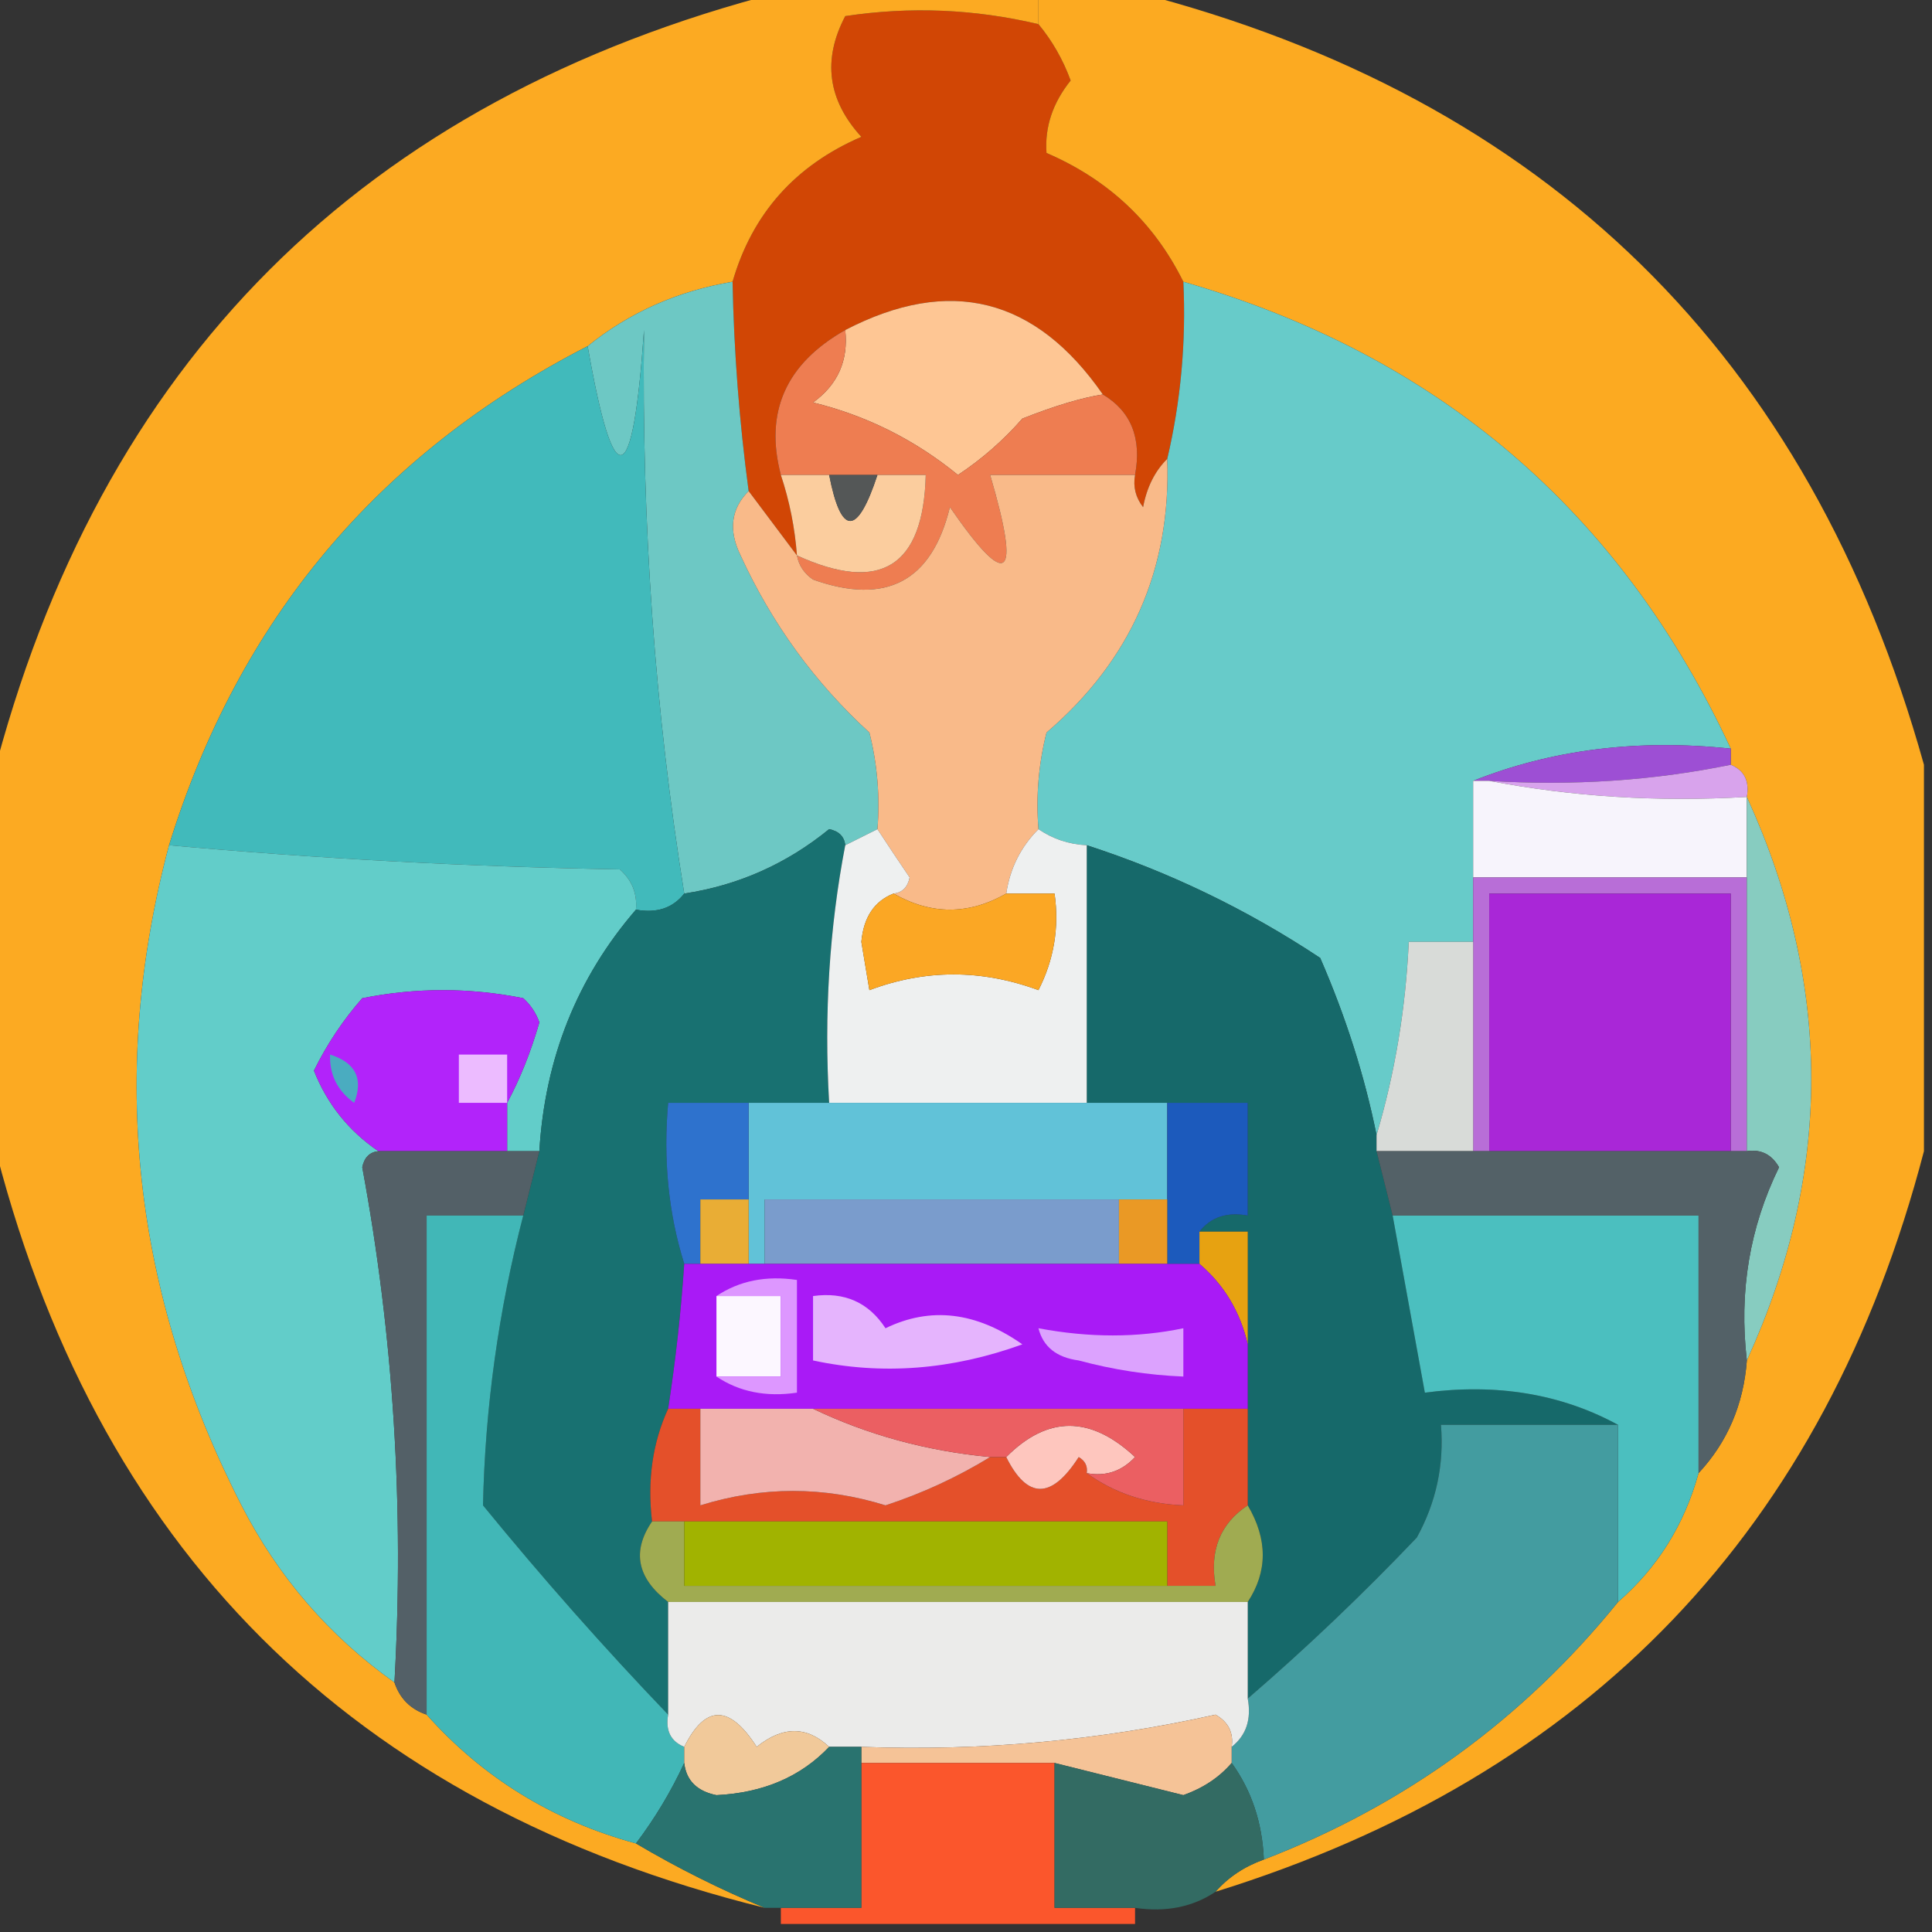 <?xml version="1.0" encoding="UTF-8"?> <svg xmlns="http://www.w3.org/2000/svg" xmlns:xlink="http://www.w3.org/1999/xlink" version="1.1" width="120px" height="120px" style="shape-rendering:geometricPrecision; text-rendering:geometricPrecision; image-rendering:optimizeQuality; fill-rule:evenodd; clip-rule:evenodd"><rect width="100%" height="100%" fill="#333333" stroke="none"/><g><path style="opacity:1" fill="#d14605" d="M 64.5,1.5 C 65.355,2.531 66.022,3.697 66.5,5C 65.385,6.393 64.885,7.893 65,9.5C 68.851,11.16 71.685,13.827 73.5,17.5C 73.677,21.234 73.344,24.901 72.5,28.5C 71.732,29.262 71.232,30.262 71,31.5C 70.536,30.906 70.369,30.239 70.5,29.5C 70.923,27.219 70.256,25.552 68.5,24.5C 64.314,18.471 58.98,17.137 52.5,20.5C 48.812,22.59 47.479,25.59 48.5,29.5C 49.038,31.117 49.371,32.784 49.5,34.5C 48.5,33.167 47.5,31.833 46.5,30.5C 45.92,26.19 45.587,21.857 45.5,17.5C 46.722,13.275 49.388,10.275 53.5,8.5C 51.408,6.211 51.074,3.711 52.5,1C 56.537,0.393 60.537,0.56 64.5,1.5 Z"></path></g><g><path style="opacity:0.997" fill="#fcaa21" d="M 64.5,-0.5 C 66.5,-0.5 68.5,-0.5 70.5,-0.5C 96.063,6.063 112.396,22.063 119.5,47.5C 119.5,55.5 119.5,63.5 119.5,71.5C 113.378,94.956 98.712,110.289 75.5,117.5C 76.29,116.599 77.29,115.932 78.5,115.5C 87.259,112.121 94.592,106.788 100.5,99.5C 102.95,97.371 104.617,94.704 105.5,91.5C 107.293,89.574 108.293,87.241 108.5,84.5C 113.833,72.833 113.833,61.167 108.5,49.5C 108.672,48.508 108.338,47.842 107.5,47.5C 107.5,47.167 107.5,46.833 107.5,46.5C 100.616,31.71 89.283,22.043 73.5,17.5C 71.685,13.827 68.851,11.16 65,9.5C 64.885,7.893 65.385,6.393 66.5,5C 66.022,3.697 65.355,2.531 64.5,1.5C 64.5,0.833 64.5,0.167 64.5,-0.5 Z"></path></g><g><path style="opacity:0.999" fill="#fcaa22" d="M 48.5,-0.5 C 53.833,-0.5 59.167,-0.5 64.5,-0.5C 64.5,0.167 64.5,0.833 64.5,1.5C 60.537,0.56 56.537,0.393 52.5,1C 51.074,3.711 51.408,6.211 53.5,8.5C 49.388,10.275 46.722,13.275 45.5,17.5C 42.088,18.075 39.088,19.408 36.5,21.5C 23.49,28.177 14.824,38.511 10.5,52.5C 6.743,66.623 8.243,80.29 15,93.5C 17.284,97.949 20.451,101.616 24.5,104.5C 24.833,105.5 25.5,106.167 26.5,106.5C 29.988,110.417 34.321,113.083 39.5,114.5C 42.079,116.025 44.746,117.359 47.5,118.5C 21.802,112.135 5.802,96.135 -0.5,70.5C -0.5,63.167 -0.5,55.833 -0.5,48.5C 6.14,22.527 22.473,6.193 48.5,-0.5 Z"></path></g><g><path style="opacity:1" fill="#fec694" d="M 68.5,24.5 C 67.18,24.705 65.514,25.205 63.5,26C 62.315,27.353 60.981,28.52 59.5,29.5C 56.821,27.313 53.821,25.813 50.5,25C 52.037,23.89 52.703,22.39 52.5,20.5C 58.98,17.137 64.314,18.471 68.5,24.5 Z"></path></g><g><path style="opacity:1" fill="#67cbc9" d="M 73.5,17.5 C 89.283,22.043 100.616,31.71 107.5,46.5C 101.729,45.887 96.396,46.554 91.5,48.5C 91.5,50.5 91.5,52.5 91.5,54.5C 91.5,55.833 91.5,57.167 91.5,58.5C 90.167,58.5 88.833,58.5 87.5,58.5C 87.311,62.64 86.644,66.64 85.5,70.5C 84.759,66.828 83.593,63.161 82,59.5C 77.461,56.491 72.628,54.158 67.5,52.5C 66.391,52.443 65.391,52.11 64.5,51.5C 64.338,49.473 64.504,47.473 65,45.5C 70.244,41.015 72.744,35.349 72.5,28.5C 73.344,24.901 73.677,21.234 73.5,17.5 Z"></path></g><g><path style="opacity:1" fill="#ee7d51" d="M 52.5,20.5 C 52.703,22.39 52.037,23.89 50.5,25C 53.821,25.813 56.821,27.313 59.5,29.5C 60.981,28.52 62.315,27.353 63.5,26C 65.514,25.205 67.18,24.705 68.5,24.5C 70.256,25.552 70.923,27.219 70.5,29.5C 67.5,29.5 64.5,29.5 61.5,29.5C 63.432,36.057 62.599,36.724 59,31.5C 57.877,36.115 55.043,37.615 50.5,36C 49.944,35.617 49.611,35.117 49.5,34.5C 54.692,36.869 57.359,35.202 57.5,29.5C 56.5,29.5 55.5,29.5 54.5,29.5C 53.5,29.5 52.5,29.5 51.5,29.5C 50.5,29.5 49.5,29.5 48.5,29.5C 47.479,25.59 48.812,22.59 52.5,20.5 Z"></path></g><g><path style="opacity:1" fill="#6dc8c4" d="M 45.5,17.5 C 45.587,21.857 45.92,26.19 46.5,30.5C 45.402,31.601 45.235,32.934 46,34.5C 47.945,38.736 50.612,42.403 54,45.5C 54.495,47.473 54.662,49.473 54.5,51.5C 53.833,51.833 53.167,52.167 52.5,52.5C 52.44,51.957 52.107,51.624 51.5,51.5C 48.852,53.658 45.852,54.992 42.5,55.5C 40.684,44.21 39.85,32.543 40,20.5C 39.309,30.513 38.142,30.846 36.5,21.5C 39.088,19.408 42.088,18.075 45.5,17.5 Z"></path></g><g><path style="opacity:1" fill="#fbcd9e" d="M 48.5,29.5 C 49.5,29.5 50.5,29.5 51.5,29.5C 52.246,33.31 53.246,33.31 54.5,29.5C 55.5,29.5 56.5,29.5 57.5,29.5C 57.359,35.202 54.692,36.869 49.5,34.5C 49.371,32.784 49.038,31.117 48.5,29.5 Z"></path></g><g><path style="opacity:1" fill="#545757" d="M 51.5,29.5 C 52.5,29.5 53.5,29.5 54.5,29.5C 53.246,33.31 52.246,33.31 51.5,29.5 Z"></path></g><g><path style="opacity:1" fill="#f9ba89" d="M 72.5,28.5 C 72.744,35.349 70.244,41.015 65,45.5C 64.504,47.473 64.338,49.473 64.5,51.5C 63.4,52.605 62.733,53.938 62.5,55.5C 60.167,56.833 57.833,56.833 55.5,55.5C 56.043,55.44 56.376,55.107 56.5,54.5C 55.807,53.482 55.141,52.482 54.5,51.5C 54.662,49.473 54.495,47.473 54,45.5C 50.612,42.403 47.945,38.736 46,34.5C 45.235,32.934 45.402,31.601 46.5,30.5C 47.5,31.833 48.5,33.167 49.5,34.5C 49.611,35.117 49.944,35.617 50.5,36C 55.043,37.615 57.877,36.115 59,31.5C 62.599,36.724 63.432,36.057 61.5,29.5C 64.5,29.5 67.5,29.5 70.5,29.5C 70.369,30.239 70.536,30.906 71,31.5C 71.232,30.262 71.732,29.262 72.5,28.5 Z"></path></g><g><path style="opacity:1" fill="#9d4fd4" d="M 107.5,46.5 C 107.5,46.833 107.5,47.167 107.5,47.5C 102.695,48.487 97.695,48.821 92.5,48.5C 92.167,48.5 91.833,48.5 91.5,48.5C 96.396,46.554 101.729,45.887 107.5,46.5 Z"></path></g><g><path style="opacity:1" fill="#d8a3ec" d="M 107.5,47.5 C 108.338,47.842 108.672,48.508 108.5,49.5C 102.974,49.821 97.641,49.488 92.5,48.5C 97.695,48.821 102.695,48.487 107.5,47.5 Z"></path></g><g><path style="opacity:1" fill="#41babb" d="M 42.5,55.5 C 41.791,56.404 40.791,56.737 39.5,56.5C 39.586,55.504 39.252,54.671 38.5,54C 28.991,53.83 19.658,53.33 10.5,52.5C 14.824,38.511 23.49,28.177 36.5,21.5C 38.142,30.846 39.309,30.513 40,20.5C 39.85,32.543 40.684,44.21 42.5,55.5 Z"></path></g><g><path style="opacity:1" fill="#f7f4fc" d="M 91.5,48.5 C 91.833,48.5 92.167,48.5 92.5,48.5C 97.641,49.488 102.974,49.821 108.5,49.5C 108.5,51.167 108.5,52.833 108.5,54.5C 102.833,54.5 97.167,54.5 91.5,54.5C 91.5,52.5 91.5,50.5 91.5,48.5 Z"></path></g><g><path style="opacity:1" fill="#62cdc9" d="M 10.5,52.5 C 19.658,53.33 28.991,53.83 38.5,54C 39.252,54.671 39.586,55.504 39.5,56.5C 35.846,60.731 33.846,65.731 33.5,71.5C 32.833,71.5 32.167,71.5 31.5,71.5C 31.5,70.5 31.5,69.5 31.5,68.5C 32.306,67.003 32.972,65.336 33.5,63.5C 33.291,62.914 32.957,62.414 32.5,62C 29.167,61.333 25.833,61.333 22.5,62C 21.304,63.364 20.304,64.864 19.5,66.5C 20.323,68.577 21.656,70.244 23.5,71.5C 22.957,71.56 22.624,71.893 22.5,72.5C 24.445,82.978 25.111,93.645 24.5,104.5C 20.451,101.616 17.284,97.949 15,93.5C 8.243,80.29 6.743,66.623 10.5,52.5 Z"></path></g><g><path style="opacity:1" fill="#16696a" d="M 67.5,52.5 C 72.628,54.158 77.461,56.491 82,59.5C 83.593,63.161 84.759,66.828 85.5,70.5C 85.5,70.833 85.5,71.167 85.5,71.5C 85.833,72.833 86.167,74.167 86.5,75.5C 87.167,79.167 87.833,82.833 88.5,86.5C 92.971,85.911 96.971,86.577 100.5,88.5C 96.833,88.5 93.167,88.5 89.5,88.5C 89.702,90.989 89.202,93.323 88,95.5C 84.631,99.037 81.131,102.371 77.5,105.5C 77.5,103.5 77.5,101.5 77.5,99.5C 78.742,97.611 78.742,95.611 77.5,93.5C 77.5,91.5 77.5,89.5 77.5,87.5C 77.5,86.167 77.5,84.833 77.5,83.5C 77.5,81.167 77.5,78.833 77.5,76.5C 76.5,76.5 75.5,76.5 74.5,76.5C 75.209,75.596 76.209,75.263 77.5,75.5C 77.5,73.167 77.5,70.833 77.5,68.5C 75.833,68.5 74.167,68.5 72.5,68.5C 70.833,68.5 69.167,68.5 67.5,68.5C 67.5,63.167 67.5,57.833 67.5,52.5 Z"></path></g><g><path style="opacity:1" fill="#187171" d="M 52.5,52.5 C 51.512,57.641 51.179,62.974 51.5,68.5C 49.833,68.5 48.167,68.5 46.5,68.5C 44.833,68.5 43.167,68.5 41.5,68.5C 41.187,72.042 41.521,75.375 42.5,78.5C 42.296,81.518 41.963,84.518 41.5,87.5C 40.532,89.607 40.198,91.941 40.5,94.5C 39.235,96.357 39.568,98.024 41.5,99.5C 41.5,101.833 41.5,104.167 41.5,106.5C 37.532,102.361 33.699,98.027 30,93.5C 30.132,87.408 30.965,81.408 32.5,75.5C 32.833,74.167 33.167,72.833 33.5,71.5C 33.846,65.731 35.846,60.731 39.5,56.5C 40.791,56.737 41.791,56.404 42.5,55.5C 45.852,54.992 48.852,53.658 51.5,51.5C 52.107,51.624 52.44,51.957 52.5,52.5 Z"></path></g><g><path style="opacity:1" fill="#b86ed7" d="M 91.5,54.5 C 97.167,54.5 102.833,54.5 108.5,54.5C 108.5,60.167 108.5,65.833 108.5,71.5C 108.167,71.5 107.833,71.5 107.5,71.5C 107.5,66.167 107.5,60.833 107.5,55.5C 102.5,55.5 97.5,55.5 92.5,55.5C 92.5,60.833 92.5,66.167 92.5,71.5C 92.167,71.5 91.833,71.5 91.5,71.5C 91.5,67.167 91.5,62.833 91.5,58.5C 91.5,57.167 91.5,55.833 91.5,54.5 Z"></path></g><g><path style="opacity:1" fill="#a927d7" d="M 107.5,71.5 C 102.5,71.5 97.5,71.5 92.5,71.5C 92.5,66.167 92.5,60.833 92.5,55.5C 97.5,55.5 102.5,55.5 107.5,55.5C 107.5,60.833 107.5,66.167 107.5,71.5 Z"></path></g><g><path style="opacity:1" fill="#d8dbd8" d="M 91.5,58.5 C 91.5,62.833 91.5,67.167 91.5,71.5C 89.5,71.5 87.5,71.5 85.5,71.5C 85.5,71.167 85.5,70.833 85.5,70.5C 86.644,66.64 87.311,62.64 87.5,58.5C 88.833,58.5 90.167,58.5 91.5,58.5 Z"></path></g><g><path style="opacity:1" fill="#eef0f0" d="M 54.5,51.5 C 55.141,52.482 55.807,53.482 56.5,54.5C 56.376,55.107 56.043,55.44 55.5,55.5C 54.306,55.97 53.64,56.97 53.5,58.5C 53.667,59.5 53.833,60.5 54,61.5C 57.468,60.197 60.968,60.197 64.5,61.5C 65.466,59.604 65.799,57.604 65.5,55.5C 64.5,55.5 63.5,55.5 62.5,55.5C 62.733,53.938 63.4,52.605 64.5,51.5C 65.391,52.11 66.391,52.443 67.5,52.5C 67.5,57.833 67.5,63.167 67.5,68.5C 62.167,68.5 56.833,68.5 51.5,68.5C 51.179,62.974 51.512,57.641 52.5,52.5C 53.167,52.167 53.833,51.833 54.5,51.5 Z"></path></g><g><path style="opacity:1" fill="#fba724" d="M 55.5,55.5 C 57.833,56.833 60.167,56.833 62.5,55.5C 63.5,55.5 64.5,55.5 65.5,55.5C 65.799,57.604 65.466,59.604 64.5,61.5C 60.968,60.197 57.468,60.197 54,61.5C 53.833,60.5 53.667,59.5 53.5,58.5C 53.64,56.97 54.306,55.97 55.5,55.5 Z"></path></g><g><path style="opacity:1" fill="#b223fa" d="M 31.5,68.5 C 31.5,69.5 31.5,70.5 31.5,71.5C 28.833,71.5 26.167,71.5 23.5,71.5C 21.656,70.244 20.323,68.577 19.5,66.5C 20.304,64.864 21.304,63.364 22.5,62C 25.833,61.333 29.167,61.333 32.5,62C 32.957,62.414 33.291,62.914 33.5,63.5C 32.972,65.336 32.306,67.003 31.5,68.5 Z"></path></g><g><path style="opacity:1" fill="#87ccc0" d="M 108.5,49.5 C 113.833,61.167 113.833,72.833 108.5,84.5C 108.003,80.241 108.669,76.241 110.5,72.5C 110.043,71.703 109.376,71.369 108.5,71.5C 108.5,65.833 108.5,60.167 108.5,54.5C 108.5,52.833 108.5,51.167 108.5,49.5 Z"></path></g><g><path style="opacity:1" fill="#ecbbff" d="M 31.5,68.5 C 30.5,68.5 29.5,68.5 28.5,68.5C 28.5,67.5 28.5,66.5 28.5,65.5C 29.5,65.5 30.5,65.5 31.5,65.5C 31.5,66.5 31.5,67.5 31.5,68.5 Z"></path></g><g><path style="opacity:1" fill="#4aacc0" d="M 20.5,65.5 C 22.085,66.002 22.585,67.002 22,68.5C 20.961,67.756 20.461,66.756 20.5,65.5 Z"></path></g><g><path style="opacity:1" fill="#61c2d8" d="M 46.5,68.5 C 48.167,68.5 49.833,68.5 51.5,68.5C 56.833,68.5 62.167,68.5 67.5,68.5C 69.167,68.5 70.833,68.5 72.5,68.5C 72.5,70.5 72.5,72.5 72.5,74.5C 71.5,74.5 70.5,74.5 69.5,74.5C 62.167,74.5 54.833,74.5 47.5,74.5C 47.5,75.833 47.5,77.167 47.5,78.5C 47.167,78.5 46.833,78.5 46.5,78.5C 46.5,77.167 46.5,75.833 46.5,74.5C 46.5,72.5 46.5,70.5 46.5,68.5 Z"></path></g><g><path style="opacity:1" fill="#2e72cd" d="M 46.5,68.5 C 46.5,70.5 46.5,72.5 46.5,74.5C 45.5,74.5 44.5,74.5 43.5,74.5C 43.5,75.833 43.5,77.167 43.5,78.5C 43.167,78.5 42.833,78.5 42.5,78.5C 41.521,75.375 41.187,72.042 41.5,68.5C 43.167,68.5 44.833,68.5 46.5,68.5 Z"></path></g><g><path style="opacity:1" fill="#1c5abc" d="M 72.5,68.5 C 74.167,68.5 75.833,68.5 77.5,68.5C 77.5,70.833 77.5,73.167 77.5,75.5C 76.209,75.263 75.209,75.596 74.5,76.5C 74.5,77.167 74.5,77.833 74.5,78.5C 73.833,78.5 73.167,78.5 72.5,78.5C 72.5,77.167 72.5,75.833 72.5,74.5C 72.5,72.5 72.5,70.5 72.5,68.5 Z"></path></g><g><path style="opacity:1" fill="#7a9ccc" d="M 69.5,74.5 C 69.5,75.833 69.5,77.167 69.5,78.5C 62.167,78.5 54.833,78.5 47.5,78.5C 47.5,77.167 47.5,75.833 47.5,74.5C 54.833,74.5 62.167,74.5 69.5,74.5 Z"></path></g><g><path style="opacity:1" fill="#e9ad35" d="M 46.5,74.5 C 46.5,75.833 46.5,77.167 46.5,78.5C 45.5,78.5 44.5,78.5 43.5,78.5C 43.5,77.167 43.5,75.833 43.5,74.5C 44.5,74.5 45.5,74.5 46.5,74.5 Z"></path></g><g><path style="opacity:1" fill="#ea9925" d="M 69.5,74.5 C 70.5,74.5 71.5,74.5 72.5,74.5C 72.5,75.833 72.5,77.167 72.5,78.5C 71.5,78.5 70.5,78.5 69.5,78.5C 69.5,77.167 69.5,75.833 69.5,74.5 Z"></path></g><g><path style="opacity:1" fill="#e7a211" d="M 74.5,76.5 C 75.5,76.5 76.5,76.5 77.5,76.5C 77.5,78.833 77.5,81.167 77.5,83.5C 77.028,81.469 76.028,79.802 74.5,78.5C 74.5,77.833 74.5,77.167 74.5,76.5 Z"></path></g><g><path style="opacity:1" fill="#a91af6" d="M 42.5,78.5 C 42.833,78.5 43.167,78.5 43.5,78.5C 44.5,78.5 45.5,78.5 46.5,78.5C 46.833,78.5 47.167,78.5 47.5,78.5C 54.833,78.5 62.167,78.5 69.5,78.5C 70.5,78.5 71.5,78.5 72.5,78.5C 73.167,78.5 73.833,78.5 74.5,78.5C 76.028,79.802 77.028,81.469 77.5,83.5C 77.5,84.833 77.5,86.167 77.5,87.5C 76.167,87.5 74.833,87.5 73.5,87.5C 65.833,87.5 58.167,87.5 50.5,87.5C 48.167,87.5 45.833,87.5 43.5,87.5C 42.833,87.5 42.167,87.5 41.5,87.5C 41.963,84.518 42.296,81.518 42.5,78.5 Z"></path></g><g><path style="opacity:1" fill="#fcf7ff" d="M 44.5,80.5 C 45.833,80.5 47.167,80.5 48.5,80.5C 48.5,82.167 48.5,83.833 48.5,85.5C 47.167,85.5 45.833,85.5 44.5,85.5C 44.5,83.833 44.5,82.167 44.5,80.5 Z"></path></g><g><path style="opacity:1" fill="#dd97ff" d="M 44.5,80.5 C 45.919,79.549 47.585,79.216 49.5,79.5C 49.5,81.833 49.5,84.167 49.5,86.5C 47.585,86.784 45.919,86.451 44.5,85.5C 45.833,85.5 47.167,85.5 48.5,85.5C 48.5,83.833 48.5,82.167 48.5,80.5C 47.167,80.5 45.833,80.5 44.5,80.5 Z"></path></g><g><path style="opacity:1" fill="#e5b4fd" d="M 50.5,80.5 C 52.451,80.227 53.951,80.893 55,82.5C 57.79,81.145 60.623,81.479 63.5,83.5C 59.113,85.089 54.78,85.422 50.5,84.5C 50.5,83.167 50.5,81.833 50.5,80.5 Z"></path></g><g><path style="opacity:1" fill="#4bbfbf" d="M 86.5,75.5 C 92.833,75.5 99.167,75.5 105.5,75.5C 105.5,80.833 105.5,86.167 105.5,91.5C 104.617,94.704 102.95,97.371 100.5,99.5C 100.5,95.833 100.5,92.167 100.5,88.5C 96.971,86.577 92.971,85.911 88.5,86.5C 87.833,82.833 87.167,79.167 86.5,75.5 Z"></path></g><g><path style="opacity:1" fill="#536167" d="M 85.5,71.5 C 87.5,71.5 89.5,71.5 91.5,71.5C 91.833,71.5 92.167,71.5 92.5,71.5C 97.5,71.5 102.5,71.5 107.5,71.5C 107.833,71.5 108.167,71.5 108.5,71.5C 109.376,71.369 110.043,71.703 110.5,72.5C 108.669,76.241 108.003,80.241 108.5,84.5C 108.293,87.241 107.293,89.574 105.5,91.5C 105.5,86.167 105.5,80.833 105.5,75.5C 99.167,75.5 92.833,75.5 86.5,75.5C 86.167,74.167 85.833,72.833 85.5,71.5 Z"></path></g><g><path style="opacity:1" fill="#dca2fe" d="M 64.5,82.5 C 67.654,83.095 70.654,83.095 73.5,82.5C 73.5,83.5 73.5,84.5 73.5,85.5C 71.304,85.41 69.137,85.077 67,84.5C 65.624,84.316 64.791,83.649 64.5,82.5 Z"></path></g><g><path style="opacity:1" fill="#536067" d="M 23.5,71.5 C 26.167,71.5 28.833,71.5 31.5,71.5C 32.167,71.5 32.833,71.5 33.5,71.5C 33.167,72.833 32.833,74.167 32.5,75.5C 30.5,75.5 28.5,75.5 26.5,75.5C 26.5,85.833 26.5,96.167 26.5,106.5C 25.5,106.167 24.833,105.5 24.5,104.5C 25.111,93.645 24.445,82.978 22.5,72.5C 22.624,71.893 22.957,71.56 23.5,71.5 Z"></path></g><g><path style="opacity:1" fill="#e4502a" d="M 41.5,87.5 C 42.167,87.5 42.833,87.5 43.5,87.5C 43.5,89.5 43.5,91.5 43.5,93.5C 47.339,92.308 51.172,92.308 55,93.5C 57.265,92.761 59.432,91.761 61.5,90.5C 61.833,90.5 62.167,90.5 62.5,90.5C 63.811,93.133 65.311,93.133 67,90.5C 67.399,90.728 67.565,91.062 67.5,91.5C 69.214,92.738 71.214,93.405 73.5,93.5C 73.5,91.5 73.5,89.5 73.5,87.5C 74.833,87.5 76.167,87.5 77.5,87.5C 77.5,89.5 77.5,91.5 77.5,93.5C 75.787,94.635 75.12,96.302 75.5,98.5C 74.5,98.5 73.5,98.5 72.5,98.5C 72.5,97.167 72.5,95.833 72.5,94.5C 62.5,94.5 52.5,94.5 42.5,94.5C 41.833,94.5 41.167,94.5 40.5,94.5C 40.198,91.941 40.532,89.607 41.5,87.5 Z"></path></g><g><path style="opacity:1" fill="#fec6be" d="M 67.5,91.5 C 67.565,91.062 67.399,90.728 67,90.5C 65.311,93.133 63.811,93.133 62.5,90.5C 65.068,87.916 67.735,87.916 70.5,90.5C 69.675,91.386 68.675,91.719 67.5,91.5 Z"></path></g><g><path style="opacity:1" fill="#f2b2ae" d="M 43.5,87.5 C 45.833,87.5 48.167,87.5 50.5,87.5C 53.891,89.125 57.557,90.125 61.5,90.5C 59.432,91.761 57.265,92.761 55,93.5C 51.172,92.308 47.339,92.308 43.5,93.5C 43.5,91.5 43.5,89.5 43.5,87.5 Z"></path></g><g><path style="opacity:1" fill="#eb5f62" d="M 50.5,87.5 C 58.167,87.5 65.833,87.5 73.5,87.5C 73.5,89.5 73.5,91.5 73.5,93.5C 71.214,93.405 69.214,92.738 67.5,91.5C 68.675,91.719 69.675,91.386 70.5,90.5C 67.735,87.916 65.068,87.916 62.5,90.5C 62.167,90.5 61.833,90.5 61.5,90.5C 57.557,90.125 53.891,89.125 50.5,87.5 Z"></path></g><g><path style="opacity:1" fill="#a0ab51" d="M 77.5,93.5 C 78.742,95.611 78.742,97.611 77.5,99.5C 65.5,99.5 53.5,99.5 41.5,99.5C 39.568,98.024 39.235,96.357 40.5,94.5C 41.167,94.5 41.833,94.5 42.5,94.5C 42.5,95.833 42.5,97.167 42.5,98.5C 52.5,98.5 62.5,98.5 72.5,98.5C 73.5,98.5 74.5,98.5 75.5,98.5C 75.12,96.302 75.787,94.635 77.5,93.5 Z"></path></g><g><path style="opacity:1" fill="#a1b300" d="M 42.5,94.5 C 52.5,94.5 62.5,94.5 72.5,94.5C 72.5,95.833 72.5,97.167 72.5,98.5C 62.5,98.5 52.5,98.5 42.5,98.5C 42.5,97.167 42.5,95.833 42.5,94.5 Z"></path></g><g><path style="opacity:1" fill="#439ca0" d="M 100.5,88.5 C 100.5,92.167 100.5,95.833 100.5,99.5C 94.592,106.788 87.259,112.121 78.5,115.5C 78.405,113.214 77.738,111.214 76.5,109.5C 76.5,109.167 76.5,108.833 76.5,108.5C 77.404,107.791 77.737,106.791 77.5,105.5C 81.131,102.371 84.631,99.037 88,95.5C 89.202,93.323 89.702,90.989 89.5,88.5C 93.167,88.5 96.833,88.5 100.5,88.5 Z"></path></g><g><path style="opacity:1" fill="#41b7b7" d="M 32.5,75.5 C 30.965,81.408 30.132,87.408 30,93.5C 33.699,98.027 37.532,102.361 41.5,106.5C 41.328,107.492 41.662,108.158 42.5,108.5C 42.5,108.833 42.5,109.167 42.5,109.5C 41.687,111.261 40.687,112.928 39.5,114.5C 34.321,113.083 29.988,110.417 26.5,106.5C 26.5,96.167 26.5,85.833 26.5,75.5C 28.5,75.5 30.5,75.5 32.5,75.5 Z"></path></g><g><path style="opacity:1" fill="#ebebea" d="M 41.5,99.5 C 53.5,99.5 65.5,99.5 77.5,99.5C 77.5,101.5 77.5,103.5 77.5,105.5C 77.737,106.791 77.404,107.791 76.5,108.5C 76.631,107.624 76.297,106.957 75.5,106.5C 68.272,108.112 60.938,108.779 53.5,108.5C 52.833,108.5 52.167,108.5 51.5,108.5C 50.115,107.199 48.615,107.199 47,108.5C 45.311,105.867 43.811,105.867 42.5,108.5C 41.662,108.158 41.328,107.492 41.5,106.5C 41.5,104.167 41.5,101.833 41.5,99.5 Z"></path></g><g><path style="opacity:1" fill="#f1c99a" d="M 51.5,108.5 C 49.739,110.357 47.406,111.357 44.5,111.5C 43.287,111.253 42.62,110.586 42.5,109.5C 42.5,109.167 42.5,108.833 42.5,108.5C 43.811,105.867 45.311,105.867 47,108.5C 48.615,107.199 50.115,107.199 51.5,108.5 Z"></path></g><g><path style="opacity:1" fill="#f5c397" d="M 76.5,108.5 C 76.5,108.833 76.5,109.167 76.5,109.5C 75.739,110.391 74.739,111.058 73.5,111.5C 70.815,110.829 68.148,110.162 65.5,109.5C 61.5,109.5 57.5,109.5 53.5,109.5C 53.5,109.167 53.5,108.833 53.5,108.5C 60.938,108.779 68.272,108.112 75.5,106.5C 76.297,106.957 76.631,107.624 76.5,108.5 Z"></path></g><g><path style="opacity:1" fill="#fb562c" d="M 53.5,109.5 C 57.5,109.5 61.5,109.5 65.5,109.5C 65.5,112.5 65.5,115.5 65.5,118.5C 67.167,118.5 68.833,118.5 70.5,118.5C 70.5,118.833 70.5,119.167 70.5,119.5C 63.167,119.5 55.833,119.5 48.5,119.5C 48.5,119.167 48.5,118.833 48.5,118.5C 50.167,118.5 51.833,118.5 53.5,118.5C 53.5,115.5 53.5,112.5 53.5,109.5 Z"></path></g><g><path style="opacity:1" fill="#336b63" d="M 65.5,109.5 C 68.148,110.162 70.815,110.829 73.5,111.5C 74.739,111.058 75.739,110.391 76.5,109.5C 77.738,111.214 78.405,113.214 78.5,115.5C 77.29,115.932 76.29,116.599 75.5,117.5C 74.081,118.451 72.415,118.784 70.5,118.5C 68.833,118.5 67.167,118.5 65.5,118.5C 65.5,115.5 65.5,112.5 65.5,109.5 Z"></path></g><g><path style="opacity:1" fill="#29736f" d="M 51.5,108.5 C 52.167,108.5 52.833,108.5 53.5,108.5C 53.5,108.833 53.5,109.167 53.5,109.5C 53.5,112.5 53.5,115.5 53.5,118.5C 51.833,118.5 50.167,118.5 48.5,118.5C 48.167,118.5 47.833,118.5 47.5,118.5C 44.746,117.359 42.079,116.025 39.5,114.5C 40.687,112.928 41.687,111.261 42.5,109.5C 42.62,110.586 43.287,111.253 44.5,111.5C 47.406,111.357 49.739,110.357 51.5,108.5 Z"></path></g></svg> 